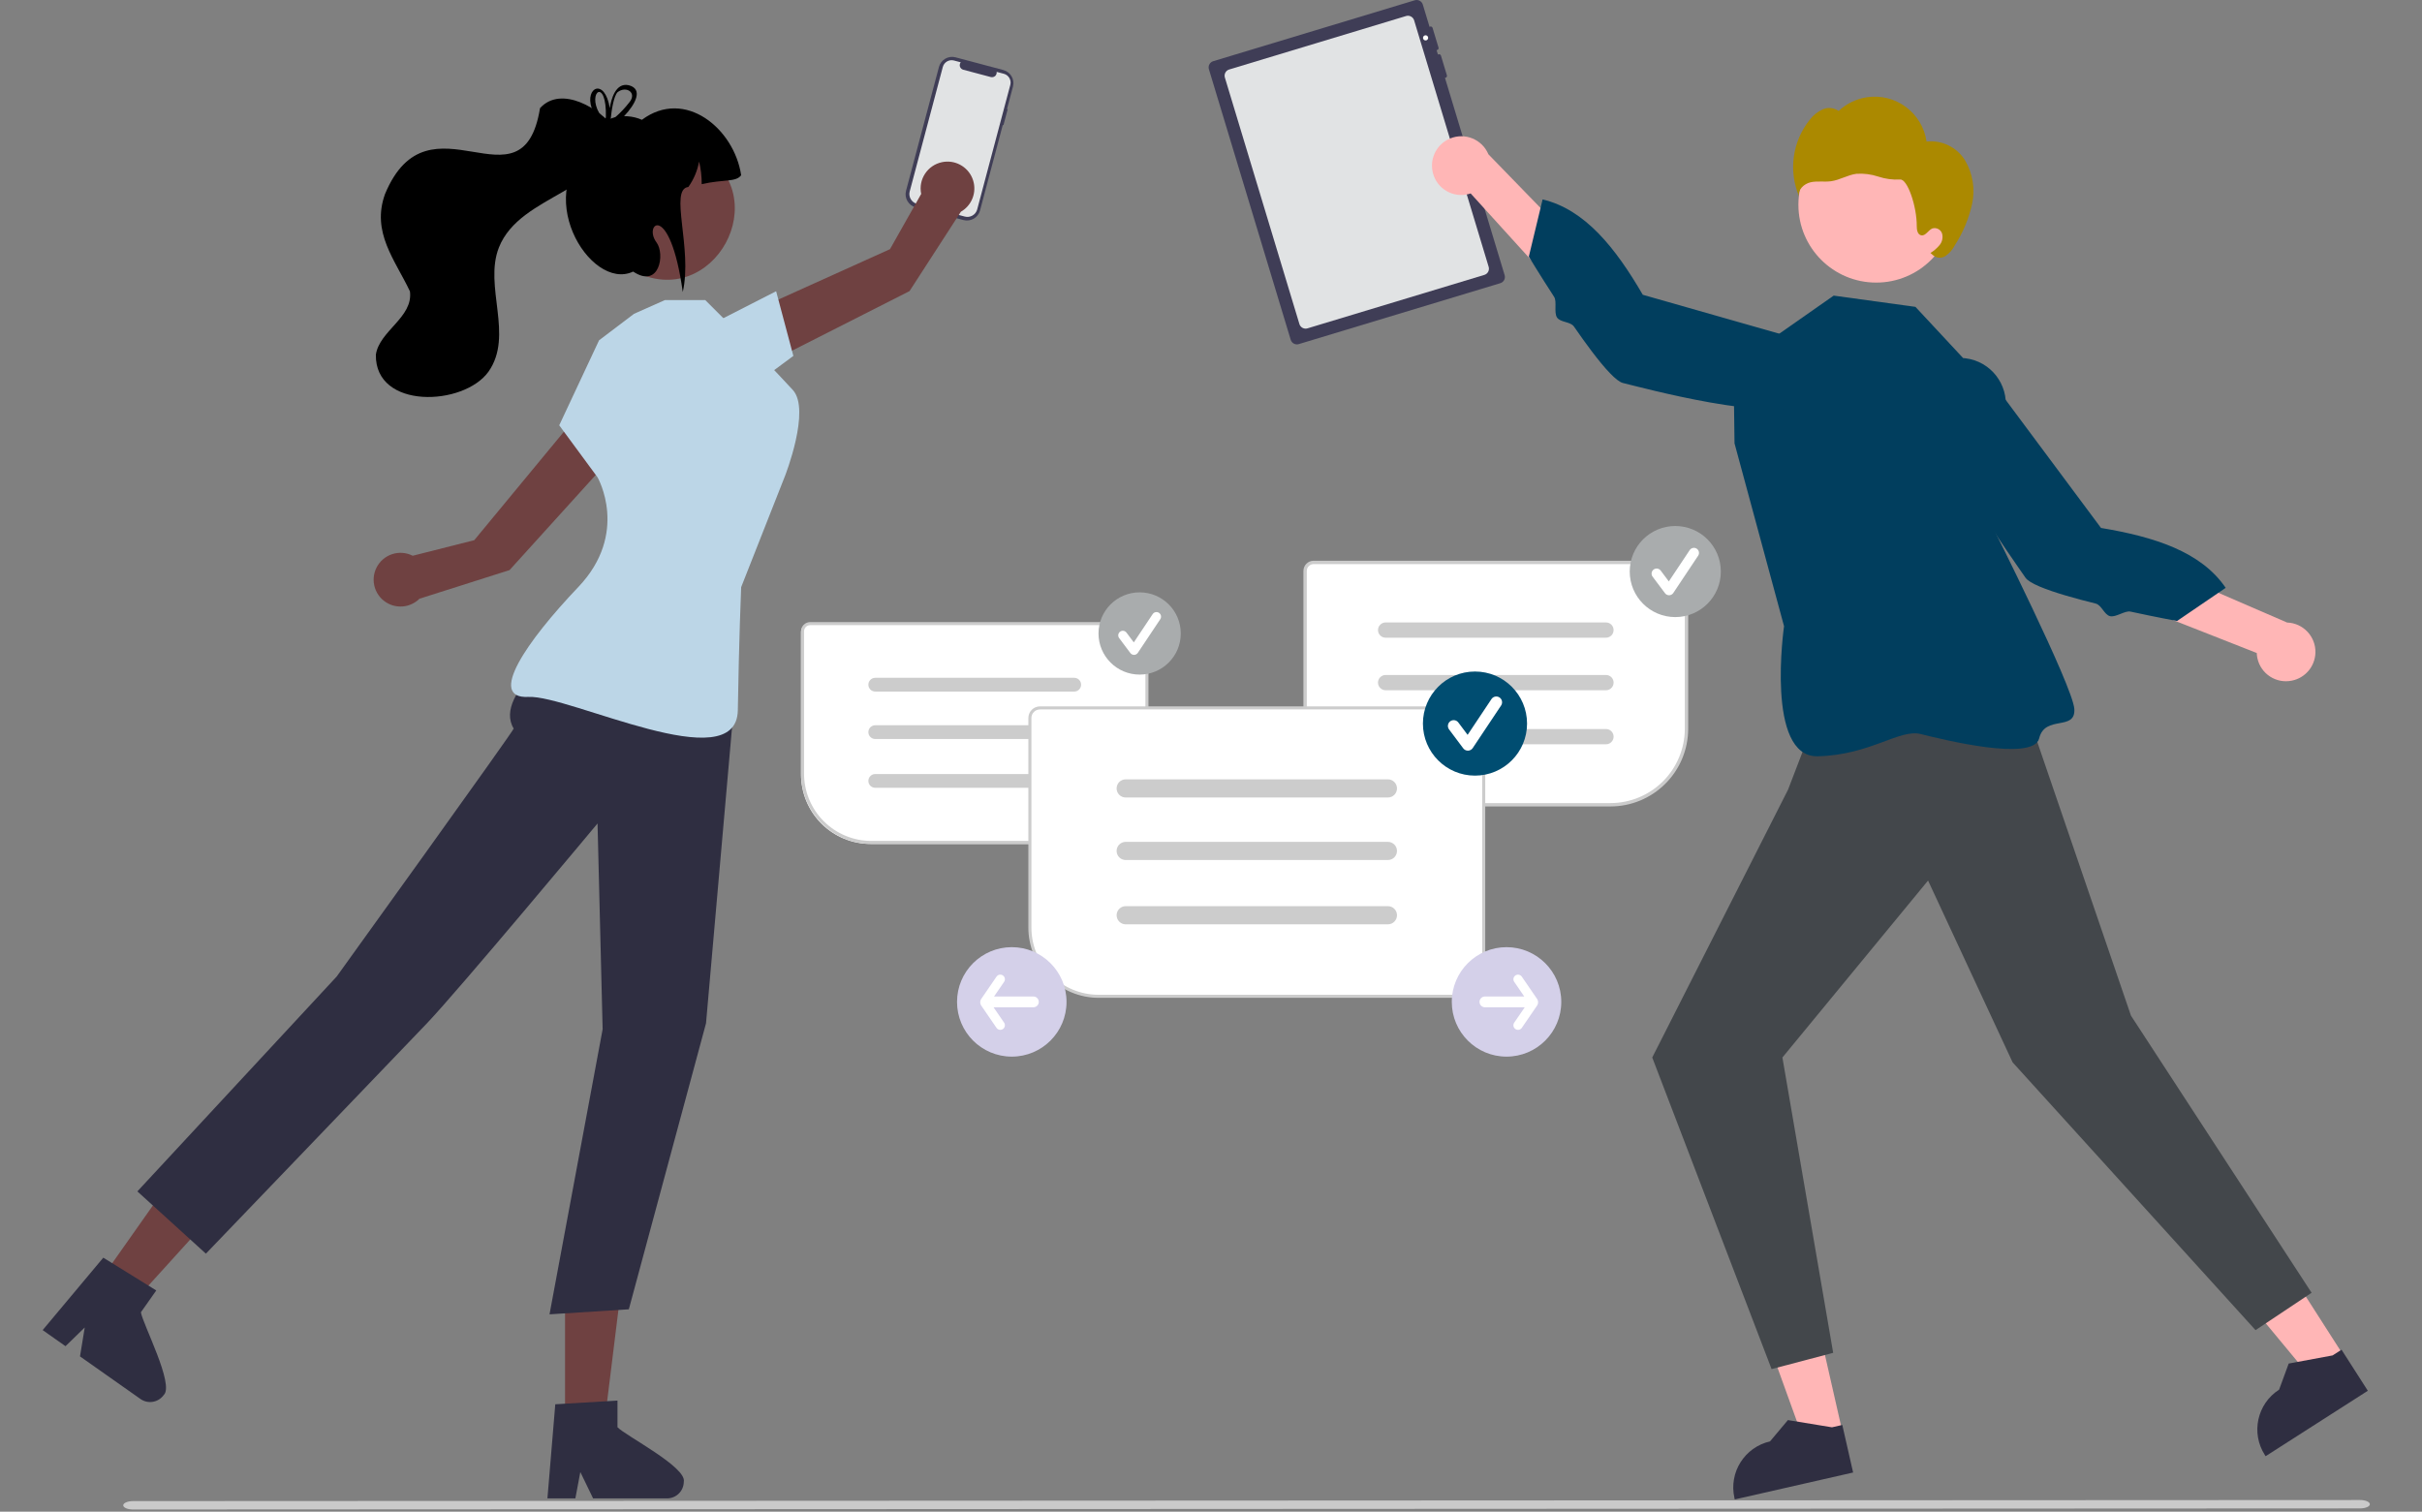 <svg width="511" height="319" viewBox="0 0 511 319" fill="none" xmlns="http://www.w3.org/2000/svg">
<rect x="0" y="0" width="511" height="319" fill="#808080" stroke="none"/>
<g clip-path="url(#clip0_3245_1999)">
<path d="M497.941 318.31L28.065 318.54C27.793 318.54 27.525 318.517 27.275 318.473C27.025 318.428 26.797 318.363 26.605 318.281C26.413 318.198 26.261 318.101 26.158 317.993C26.054 317.886 26 317.77 26 317.654C26 317.537 26.054 317.422 26.158 317.314C26.261 317.207 26.413 317.109 26.605 317.027C26.797 316.944 27.025 316.879 27.275 316.835C27.525 316.79 27.793 316.768 28.065 316.768L497.941 316.54C498.487 316.54 499.01 316.633 499.396 316.799C499.782 316.965 500 317.19 500 317.425C500 317.66 499.782 317.885 499.396 318.051C499.01 318.217 498.487 318.31 497.941 318.31Z" fill="#CACACA"/>
<path d="M212.603 23.05L212.461 23.012L213.722 18.27C214.124 16.757 213.21 15.182 211.698 14.78L201.595 12.095C200.083 11.693 198.508 12.606 198.106 14.119L191.156 40.265C190.754 41.777 191.668 43.352 193.18 43.754L203.282 46.439C204.795 46.841 206.37 45.928 206.772 44.415L211.565 26.382L211.708 26.42L212.603 23.05Z" fill="#3F3D56"/>
<path d="M213.155 17.916L206.171 44.19C205.871 45.319 204.695 46.002 203.565 45.702L193.443 43.011C192.314 42.711 191.632 41.534 191.932 40.405L198.916 14.131C199.186 13.113 200.246 12.498 201.265 12.769L202.694 13.149C202.512 13.393 202.446 13.705 202.514 14.001C202.605 14.334 202.859 14.599 203.187 14.703L209.076 16.268C209.414 16.341 209.766 16.238 210.01 15.994C210.216 15.77 210.313 15.466 210.277 15.164L211.793 15.568C212.811 15.838 213.426 16.898 213.155 17.916Z" fill="#E1E3E4"/>
<path d="M159.289 77.971L157.284 66.349L187.771 52.581L194.355 40.924C193.718 37.859 195.686 34.858 198.751 34.221C201.455 33.659 204.11 35.125 205.135 37.583C205.271 37.911 205.379 38.256 205.454 38.617C205.953 41.017 204.852 43.465 202.726 44.686L191.895 61.431L159.289 77.971Z" fill="#6F4141"/>
<path d="M150.022 68.469L163.751 61.457L167.386 75.104L157.849 82.173L150.022 68.469Z" fill="#BCD6E7"/>
<path d="M119.213 300.433H127.514L131.463 268.413H119.212L119.213 300.433Z" fill="#6F4141"/>
<path d="M130.277 301.18V295.553L128.094 295.686L119.211 296.212L117.154 296.338L115.583 315.187L115.498 316.197H121.393L121.582 315.194L122.438 310.632L124.649 315.194L125.133 316.197H140.76C142.696 316.185 144.261 314.617 144.269 312.682C144.929 309.601 131.933 302.942 130.277 301.18Z" fill="#2F2E41"/>
<path d="M20.873 270.545L27.66 275.325L49.329 251.423L39.312 244.367L20.873 270.545Z" fill="#6F4141"/>
<path d="M29.73 276.917L32.971 272.316L31.11 271.168L23.545 266.482L21.791 265.401L9.651 279.905L9 280.683L13.819 284.077L14.552 283.366L17.878 280.13L17.059 285.132L16.877 286.231L29.652 295.231C31.241 296.336 33.424 295.955 34.545 294.378C36.859 292.239 30.069 279.311 29.73 276.917Z" fill="#2F2E41"/>
<path d="M132.049 93.202L121.363 88.207L100.055 113.994L87.076 117.277C84.287 115.855 80.873 116.964 79.452 119.753C78.03 122.542 79.139 125.955 81.928 127.376C84.112 128.489 86.764 128.072 88.501 126.343L107.507 120.303L132.049 93.202Z" fill="#6F4141"/>
<path d="M121.276 134.74C121.276 134.74 103.744 146.156 108.38 153.742C108.54 154.004 71.036 206.071 71.036 206.071L28.982 251.411L43.438 264.553C43.438 264.553 83.39 222.95 90.092 215.927C96.794 208.904 126.069 173.771 126.069 173.771L127.146 217.19L115.939 277.356L132.672 276.295L148.958 215.934L154.97 147.559L121.276 134.74Z" fill="#2F2E41"/>
<path d="M133.764 66.224L126.392 71.811L117.988 89.747L126.069 100.721C126.069 100.721 132.866 112.5 121.986 123.908C111.107 135.316 102.752 147.5 111.46 147.065C120.168 146.63 155.437 164.568 155.669 149.872C155.901 135.176 156.371 123.908 156.371 123.908L165.617 100.456C165.617 100.456 171.126 86.465 167.258 82.277C163.391 78.088 158.212 72.736 158.212 72.736L148.794 63.319H140.291L133.764 66.224Z" fill="#BCD6E7"/>
<path d="M147.527 31.764C164.066 41.176 150.488 66.01 133.64 57.167C117.101 47.755 130.679 22.922 147.527 31.764Z" fill="#6F4141"/>
<path d="M156.371 36.984C155.212 38.491 152.791 37.784 148.049 38.86C148.059 37.253 147.874 35.65 147.496 34.088C147.143 36.022 146.37 37.856 145.231 39.458C141.114 39.915 146.161 52.423 144.053 61.619C141.337 42.218 135.624 47.301 138.51 51.149C140.358 53.613 139.126 61.003 133.583 57.308C124.438 61.654 111.412 40.063 125.849 29.937C125.591 24.463 131.681 23.6 135.431 25.282C144.532 18.502 154.93 27.19 156.371 36.984Z" fill="black"/>
<path d="M113.934 22.826C110.252 45.466 90.515 18.663 81.235 40.943C78.317 49.012 83.323 54.784 86.49 61.481C87.212 66.985 80.052 69.778 79.302 74.843C79.093 86.459 97.832 85.749 103.071 78.42C108.454 70.749 102.026 60.457 105.261 52.223C109.809 40.79 128.302 40.705 129.913 27.405C126.793 22.962 118.403 17.873 113.934 22.826Z" fill="black"/>
<path d="M128.851 25.039C128.73 25.089 128.61 25.14 128.502 25.197H128.496C128.394 25.248 128.293 25.299 128.192 25.356C128.179 25.362 128.173 25.368 128.16 25.375C128.027 25.248 127.894 25.121 127.754 24.994C127.718 25.201 127.727 25.413 127.779 25.616L127.798 25.692C127.925 25.825 128.058 25.952 128.198 26.085C128.325 25.99 128.445 25.888 128.572 25.793C128.648 25.73 128.724 25.666 128.807 25.603C128.819 25.438 128.838 25.248 128.857 25.039H128.851ZM132.668 17.988C129.84 17.342 128.927 21.038 128.654 22.82C127.627 16.353 123.354 18.388 124.831 22.801C125.302 24.107 126.043 25.3 127.006 26.3C127.139 26.453 127.285 26.605 127.437 26.757C127.266 27.645 128.128 27.416 129.295 26.598C130.156 25.986 130.953 25.287 131.672 24.512C133.999 22.071 135.813 18.806 132.668 17.988ZM132.757 21.628C131.884 22.753 130.905 23.791 129.834 24.728C129.498 25.032 129.155 25.324 128.807 25.603C128.8 25.66 128.8 25.711 128.794 25.755C128.769 25.817 128.74 25.876 128.705 25.933C128.35 26.573 127.951 26.224 127.798 25.692C127.786 25.673 127.767 25.654 127.754 25.635C127.247 25.111 126.807 24.528 126.442 23.898C123.823 19.358 128.039 16.27 127.83 24.747C127.792 24.825 127.766 24.908 127.754 24.994C127.718 25.201 127.727 25.413 127.779 25.616L127.798 25.692C127.925 25.825 128.058 25.952 128.198 26.085C128.325 25.99 128.445 25.888 128.572 25.793C128.648 25.73 128.724 25.667 128.807 25.603C128.819 25.438 128.838 25.248 128.857 25.039V25.032C129.022 23.333 129.472 20.277 130.303 19.447C132.129 18.045 134.494 19.561 132.756 21.628H132.757ZM128.851 25.039C128.731 25.089 128.61 25.14 128.502 25.197H128.496C128.394 25.248 128.293 25.299 128.192 25.356C128.179 25.362 128.173 25.368 128.16 25.375C128.027 25.248 127.894 25.121 127.754 24.994C127.718 25.201 127.727 25.413 127.779 25.616L127.798 25.692C127.925 25.825 128.058 25.952 128.198 26.085C128.325 25.99 128.445 25.888 128.572 25.793C128.648 25.73 128.724 25.666 128.807 25.603C128.819 25.438 128.838 25.248 128.857 25.039H128.851Z" fill="black"/>
<path d="M388.762 302.33L380.643 304.177L369.653 273.738L381.637 271.012L388.762 302.33Z" fill="#FFB6B6"/>
<path d="M390.976 310.734L366.008 316.415L365.936 316.099C364.715 310.732 368.076 305.392 373.443 304.17L377.217 299.672L386.513 301.196L388.693 300.7L390.976 310.734Z" fill="#2F2E41"/>
<path d="M494.639 286.329L487.627 290.819L466.972 265.906L477.322 259.279L494.639 286.329Z" fill="#FFB6B6"/>
<path d="M499.571 293.486L478.006 307.293L477.831 307.02C474.863 302.385 476.215 296.221 480.85 293.253L480.851 293.252L482.876 287.742L492.139 286.025L494.022 284.82L499.571 293.486Z" fill="#2F2E41"/>
<path d="M383.358 150.702L377.25 166.632L348.594 223.156L373.773 288.91L386.768 285.48L376.058 223.156L406.786 185.819L424.627 224.181L475.881 280.691L487.709 272.806L449.597 214.324L424.218 140.159L383.358 150.702Z" fill="#43474B"/>
<path d="M303.23 10.551C303.444 10.486 303.567 10.256 303.502 10.042L302.244 5.88L302.242 5.877C302.178 5.665 301.951 5.543 301.739 5.607C301.693 5.621 301.651 5.643 301.613 5.671L300.19 0.965C299.974 0.252 299.209 -0.158 298.496 0.058L255.965 12.916C255.251 13.132 254.842 13.896 255.058 14.61L272.32 71.708C272.536 72.422 273.3 72.831 274.014 72.616L316.545 59.757C317.258 59.542 317.668 58.777 317.452 58.063L304.862 16.419C304.909 16.422 304.957 16.416 305.003 16.402C305.215 16.338 305.337 16.111 305.272 15.899C305.272 15.899 305.272 15.897 305.271 15.895L304.013 11.733L304.012 11.73C303.948 11.518 303.721 11.396 303.509 11.46C303.463 11.474 303.42 11.495 303.382 11.524L303.092 10.566C303.139 10.569 303.185 10.564 303.23 10.551Z" fill="#3F3D56"/>
<path d="M296.662 3.38C297.375 3.165 298.14 3.574 298.355 4.288L314.084 56.313C314.3 57.027 313.89 57.792 313.177 58.007L275.849 69.293C275.135 69.508 274.37 69.099 274.155 68.385L258.426 16.36C258.21 15.646 258.62 14.881 259.333 14.666L296.662 3.38Z" fill="#E1E3E4"/>
<path d="M300.932 8.509C301.219 8.422 301.382 8.118 301.295 7.831C301.208 7.544 300.905 7.381 300.617 7.468C300.33 7.555 300.168 7.858 300.254 8.146C300.341 8.433 300.645 8.596 300.932 8.509Z" fill="white"/>
<path d="M414.18 75.558L404.125 64.755L386.876 62.382L365.741 77.178L365.954 93.555L376.402 132.146C376.402 132.146 372.422 159.872 383.538 159.593C394.653 159.315 400.712 153.774 405.239 154.902C409.767 156.03 429.012 160.831 430.231 155.802C431.451 150.773 437.934 154.374 437.649 149.616C437.365 144.859 420.099 110.567 420.099 110.567L423.12 86.429C423.785 81.119 420.019 76.275 414.708 75.61C414.533 75.588 414.357 75.571 414.18 75.558Z" fill="#013E5E"/>
<path d="M483.571 143.625C480.244 144.331 476.974 142.206 476.267 138.879C476.192 138.524 476.148 138.163 476.136 137.801L429.904 119.599L438.703 112.391L482.533 131.37C485.951 131.485 488.629 134.349 488.514 137.768C488.418 140.628 486.374 143.049 483.571 143.625Z" fill="#FFB6B6"/>
<path d="M418.088 77.561C418.088 77.561 410.212 77.5 409.245 86.465C408.278 95.43 424.791 118.167 427.343 121.912C428.142 123.084 431.576 124.418 435.916 125.697C437.864 126.271 439.995 126.835 442.153 127.368C443.401 127.676 443.959 129.745 445.195 130.029C446.424 130.312 448.331 128.809 449.487 129.06C454.977 130.251 459.316 131.046 459.316 131.046L469.58 124.051C464.402 116.406 454.497 113.278 443.275 111.409L418.088 77.561Z" fill="#013E5E"/>
<path d="M302.202 35.928C302.72 39.29 305.865 41.595 309.227 41.077C309.585 41.022 309.938 40.935 310.281 40.818L343.675 77.609L347.301 66.828L314.03 32.559C312.712 29.403 309.086 27.913 305.93 29.231C303.289 30.334 301.748 33.102 302.202 35.928Z" fill="#FFB6B6"/>
<path d="M387.173 73.774C387.173 73.774 390.019 81.118 381.977 85.197C373.936 89.276 346.825 81.884 342.419 80.824C341.04 80.491 338.576 77.753 335.843 74.147C334.616 72.528 333.335 70.734 332.073 68.905C331.342 67.847 329.209 68.058 328.506 67.003C327.807 65.954 328.537 63.638 327.893 62.645C324.834 57.933 322.555 54.157 322.555 54.157L325.462 42.081C334.445 44.216 340.878 52.372 346.6 62.205L387.173 73.774Z" fill="#013E5E"/>
<path d="M395.844 59.634C404.908 59.634 412.256 52.286 412.256 43.222C412.256 34.158 404.908 26.81 395.844 26.81C386.78 26.81 379.432 34.158 379.432 43.222C379.432 52.286 386.78 59.634 395.844 59.634Z" fill="#FFB6B6"/>
<path d="M414.579 33.824C412.862 31.057 409.709 29.521 406.472 29.873C405.59 23.823 399.97 19.634 393.92 20.517C391.671 20.845 389.577 21.857 387.923 23.416C386.938 22.722 385.661 22.595 384.557 23.079C383.476 23.571 382.536 24.326 381.822 25.275C378.15 29.854 377.294 36.081 379.593 41.481C379.209 40.086 380.608 38.773 382.02 38.46C383.433 38.147 384.915 38.443 386.348 38.239C388.184 37.978 389.835 36.912 391.674 36.673C393.234 36.571 394.798 36.772 396.282 37.265C397.765 37.757 399.327 37.967 400.887 37.883C402.435 37.699 404.429 43.566 404.402 47.698C404.397 48.481 404.559 49.486 405.324 49.652C406.266 49.857 406.812 48.556 407.709 48.202C408.568 47.955 409.468 48.434 409.744 49.284C409.974 50.128 409.781 51.03 409.228 51.707C408.677 52.368 408.022 52.936 407.29 53.388L407.659 53.695C408.382 54.46 409.546 54.604 410.434 54.04C411.281 53.466 411.967 52.685 412.426 51.772C414.157 49.094 415.395 46.129 416.08 43.015C416.756 39.872 416.22 36.589 414.579 33.824Z" fill="#AB8900"/>
<path d="M339.785 170.004H277.144C276.622 170.003 276.123 169.796 275.754 169.428C275.385 169.059 275.178 168.559 275.177 168.038V120.474C275.178 119.952 275.385 119.453 275.754 119.085C276.123 118.716 276.622 118.508 277.144 118.507H354.033C354.554 118.508 355.054 118.716 355.422 119.085C355.791 119.453 355.999 119.952 355.999 120.474V153.79C355.994 158.089 354.284 162.211 351.244 165.25C348.205 168.29 344.084 170 339.785 170.004Z" fill="white"/>
<path d="M339.785 170.181H277.144C276.576 170.181 276.031 169.955 275.629 169.553C275.226 169.151 275 168.606 275 168.038V120.473C275 119.905 275.226 119.36 275.629 118.958C276.03 118.555 276.576 118.329 277.144 118.329H354.033C354.602 118.329 355.146 118.555 355.549 118.958C355.951 119.359 356.177 119.905 356.177 120.473V153.789C356.173 158.136 354.444 162.302 351.371 165.375C348.298 168.448 344.132 170.177 339.785 170.181ZM277.144 119.042C276.764 119.042 276.401 119.193 276.132 119.461C275.864 119.73 275.713 120.093 275.713 120.473V168.038C275.713 168.417 275.864 168.781 276.132 169.049C276.401 169.317 276.764 169.469 277.144 169.469H339.785C343.942 169.464 347.928 167.811 350.868 164.872C353.807 161.932 355.46 157.946 355.465 153.789V120.473C355.465 120.093 355.313 119.73 355.045 119.461C354.777 119.193 354.413 119.042 354.033 119.042H277.144Z" fill="#CCCCCC"/>
<path d="M338.834 134.57H292.343C291.917 134.57 291.507 134.4 291.205 134.098C290.903 133.797 290.733 133.387 290.733 132.961C290.733 132.534 290.903 132.125 291.205 131.822C291.507 131.52 291.917 131.352 292.343 131.352H338.834C339.261 131.352 339.67 131.522 339.971 131.823C340.272 132.125 340.441 132.534 340.441 132.961C340.441 133.387 340.272 133.796 339.971 134.097C339.67 134.399 339.261 134.569 338.834 134.57Z" fill="#CCCCCC"/>
<path d="M338.834 145.657H292.343C291.917 145.657 291.507 145.487 291.205 145.185C290.903 144.884 290.733 144.474 290.733 144.048C290.733 143.621 290.903 143.211 291.205 142.909C291.507 142.607 291.917 142.438 292.343 142.438H338.834C339.261 142.438 339.671 142.607 339.972 142.909C340.274 143.211 340.443 143.621 340.443 144.048C340.443 144.474 340.274 144.884 339.972 145.185C339.671 145.487 339.261 145.657 338.834 145.657Z" fill="#CCCCCC"/>
<path d="M338.834 157.06H292.343C291.917 157.06 291.507 156.89 291.205 156.588C290.903 156.287 290.733 155.878 290.733 155.451C290.733 155.024 290.903 154.615 291.205 154.313C291.507 154.011 291.917 153.842 292.343 153.842H338.834C339.261 153.842 339.671 154.011 339.972 154.313C340.274 154.615 340.443 155.024 340.443 155.451C340.443 155.878 340.274 156.287 339.972 156.588C339.671 156.89 339.261 157.06 338.834 157.06Z" fill="#CCCCCC"/>
<path d="M353.456 130.22C358.763 130.22 363.066 125.917 363.066 120.61C363.066 115.302 358.763 111 353.456 111C348.148 111 343.846 115.302 343.846 120.61C343.846 125.917 348.148 130.22 353.456 130.22Z" fill="#A9ACAD"/>
<path d="M352.145 125.612C351.979 125.612 351.816 125.573 351.667 125.499C351.518 125.424 351.389 125.317 351.29 125.184L348.668 121.688C348.584 121.575 348.522 121.448 348.487 121.312C348.453 121.176 348.445 121.034 348.465 120.895C348.485 120.756 348.531 120.623 348.603 120.502C348.675 120.381 348.77 120.276 348.881 120.192C348.994 120.107 349.121 120.046 349.258 120.011C349.394 119.976 349.535 119.969 349.674 119.989C349.813 120.009 349.947 120.056 350.068 120.127C350.188 120.198 350.294 120.293 350.378 120.406L352.093 122.692L356.499 116.084C356.656 115.848 356.901 115.685 357.178 115.629C357.457 115.573 357.746 115.631 357.981 115.788C358.218 115.944 358.381 116.189 358.437 116.468C358.493 116.745 358.435 117.034 358.278 117.27L353.034 125.135C352.939 125.278 352.812 125.395 352.662 125.478C352.513 125.561 352.346 125.606 352.174 125.612H352.145Z" fill="white"/>
<path d="M240.203 178.095H183.641C179.759 178.09 176.038 176.546 173.293 173.802C170.548 171.057 169.005 167.335 169 163.454V133.371C169.001 132.9 169.188 132.449 169.521 132.116C169.854 131.783 170.305 131.596 170.775 131.595H240.203C240.674 131.596 241.125 131.783 241.458 132.116C241.79 132.449 241.978 132.9 241.979 133.371V176.319C241.978 176.79 241.79 177.241 241.458 177.574C241.125 177.907 240.674 178.094 240.203 178.095Z" fill="white"/>
<path d="M240.366 178.095H183.804C179.88 178.091 176.117 176.529 173.342 173.755C170.568 170.98 169.007 167.217 169.002 163.293V133.21C169.003 132.697 169.207 132.204 169.57 131.841C169.933 131.479 170.425 131.274 170.939 131.273H240.366C240.879 131.274 241.372 131.479 241.735 131.841C242.097 132.204 242.302 132.697 242.303 133.21V176.159C242.302 176.672 242.097 177.164 241.735 177.527C241.372 177.89 240.879 178.094 240.366 178.095ZM170.939 131.917C170.596 131.918 170.267 132.054 170.025 132.296C169.783 132.539 169.647 132.867 169.646 133.21V163.293C169.65 167.047 171.144 170.646 173.798 173.3C176.452 175.954 180.05 177.447 183.804 177.451H240.366C240.709 177.451 241.038 177.314 241.28 177.072C241.523 176.83 241.659 176.501 241.659 176.159V133.21C241.659 132.867 241.523 132.539 241.28 132.296C241.037 132.054 240.709 131.918 240.366 131.917H170.939Z" fill="#CCCCCC"/>
<path d="M226.642 145.938H184.663C184.278 145.938 183.908 145.785 183.635 145.513C183.363 145.24 183.21 144.87 183.21 144.485C183.21 144.1 183.363 143.73 183.635 143.457C183.908 143.185 184.278 143.032 184.663 143.032H226.642C227.027 143.032 227.397 143.185 227.67 143.457C227.942 143.73 228.095 144.1 228.095 144.485C228.095 144.87 227.942 145.24 227.67 145.513C227.397 145.785 227.027 145.938 226.642 145.938Z" fill="#CCCCCC"/>
<path d="M226.642 155.949H184.663C184.278 155.949 183.908 155.796 183.635 155.524C183.363 155.251 183.21 154.881 183.21 154.496C183.21 154.111 183.363 153.741 183.635 153.468C183.908 153.196 184.278 153.043 184.663 153.043H226.642C227.027 153.043 227.397 153.196 227.67 153.468C227.942 153.741 228.095 154.111 228.095 154.496C228.095 154.881 227.942 155.251 227.67 155.524C227.397 155.796 227.027 155.949 226.642 155.949Z" fill="#CCCCCC"/>
<path d="M226.642 166.246H184.663C184.278 166.246 183.908 166.092 183.635 165.82C183.363 165.548 183.21 165.178 183.21 164.793C183.21 164.407 183.363 164.038 183.635 163.765C183.908 163.492 184.278 163.339 184.663 163.339H226.642C227.027 163.339 227.397 163.492 227.67 163.765C227.942 164.038 228.095 164.407 228.095 164.793C228.095 165.178 227.942 165.548 227.67 165.82C227.397 166.092 227.027 166.246 226.642 166.246Z" fill="#CCCCCC"/>
<path d="M240.445 142.355C245.237 142.355 249.123 138.471 249.123 133.678C249.123 128.886 245.237 125 240.445 125C235.652 125 231.767 128.886 231.767 133.678C231.767 138.471 235.652 142.355 240.445 142.355Z" fill="#A9ACAD"/>
<path d="M239.261 138.195C239.111 138.195 238.964 138.16 238.829 138.092C238.696 138.025 238.578 137.928 238.489 137.808L236.121 134.652C236.046 134.55 235.99 134.434 235.958 134.312C235.928 134.189 235.92 134.061 235.938 133.936C235.956 133.811 235.998 133.689 236.064 133.581C236.128 133.472 236.213 133.376 236.314 133.3C236.416 133.224 236.532 133.169 236.654 133.137C236.777 133.106 236.905 133.099 237.03 133.117C237.156 133.135 237.276 133.177 237.385 133.242C237.494 133.306 237.59 133.392 237.666 133.493L239.214 135.558L243.193 129.591C243.335 129.378 243.555 129.23 243.807 129.181C244.058 129.13 244.318 129.181 244.531 129.324C244.744 129.466 244.893 129.686 244.942 129.937C244.993 130.189 244.941 130.449 244.799 130.662L240.064 137.765C239.978 137.892 239.864 137.999 239.728 138.073C239.593 138.148 239.443 138.19 239.288 138.194C239.279 138.194 239.27 138.195 239.261 138.195Z" fill="white"/>
<path d="M310.911 210.404H231.767C227.885 210.399 224.164 208.855 221.42 206.111C218.674 203.366 217.131 199.645 217.126 195.763V151.516C217.127 150.909 217.369 150.327 217.797 149.898C218.226 149.469 218.809 149.227 219.415 149.227H310.911C311.517 149.227 312.099 149.469 312.528 149.898C312.956 150.327 313.198 150.909 313.199 151.516V208.115C313.198 208.722 312.957 209.303 312.528 209.732C312.099 210.162 311.517 210.403 310.911 210.404Z" fill="white"/>
<path d="M310.91 210.565H231.767C227.842 210.56 224.08 208.999 221.306 206.224C218.531 203.449 216.97 199.687 216.966 195.763V151.515C216.966 150.866 217.225 150.243 217.684 149.784C218.142 149.325 218.765 149.067 219.415 149.066H310.91C311.56 149.067 312.182 149.325 312.641 149.784C313.101 150.243 313.359 150.866 313.36 151.515V208.115C313.359 208.764 313.101 209.387 312.641 209.846C312.182 210.305 311.56 210.564 310.91 210.565ZM219.415 149.709C218.936 149.709 218.477 149.9 218.138 150.239C217.8 150.577 217.609 151.036 217.609 151.515V195.763C217.613 199.516 219.106 203.115 221.76 205.769C224.414 208.423 228.013 209.916 231.767 209.92H310.91C311.389 209.92 311.848 209.73 312.187 209.391C312.525 209.052 312.715 208.594 312.716 208.115V151.515C312.715 151.036 312.525 150.577 312.187 150.239C311.848 149.9 311.389 149.709 310.91 149.709H219.415Z" fill="#CCCCCC"/>
<path d="M292.823 168.291H237.5C237.249 168.291 237 168.242 236.767 168.146C236.535 168.05 236.323 167.908 236.145 167.73C235.967 167.553 235.826 167.341 235.729 167.109C235.633 166.876 235.583 166.627 235.583 166.375C235.583 166.123 235.633 165.874 235.729 165.642C235.826 165.409 235.967 165.198 236.145 165.021C236.323 164.842 236.535 164.702 236.767 164.605C237 164.509 237.249 164.46 237.5 164.46H292.823C293.075 164.46 293.325 164.509 293.557 164.605C293.79 164.702 294.001 164.842 294.179 165.021C294.358 165.198 294.498 165.409 294.595 165.642C294.691 165.874 294.741 166.123 294.741 166.375C294.741 166.627 294.691 166.876 294.595 167.109C294.498 167.341 294.358 167.553 294.179 167.73C294.001 167.908 293.79 168.05 293.557 168.146C293.325 168.242 293.075 168.291 292.823 168.291Z" fill="#CCCCCC"/>
<path d="M292.823 181.483H237.5C237.249 181.484 237 181.434 236.767 181.338C236.535 181.242 236.323 181.101 236.145 180.923C235.967 180.745 235.826 180.534 235.729 180.302C235.633 180.069 235.583 179.82 235.583 179.568C235.583 179.316 235.633 179.067 235.729 178.835C235.826 178.602 235.967 178.391 236.145 178.213C236.323 178.035 236.535 177.894 236.767 177.798C237 177.702 237.249 177.653 237.5 177.653H292.823C293.331 177.653 293.818 177.854 294.178 178.214C294.537 178.573 294.739 179.06 294.739 179.568C294.739 180.076 294.537 180.563 294.178 180.922C293.818 181.282 293.331 181.483 292.823 181.483Z" fill="#CCCCCC"/>
<path d="M292.823 195.052H237.5C236.993 195.052 236.506 194.85 236.147 194.491C235.788 194.132 235.586 193.645 235.586 193.137C235.586 192.63 235.788 192.142 236.147 191.783C236.506 191.424 236.993 191.222 237.5 191.222H292.823C293.075 191.221 293.324 191.271 293.557 191.367C293.79 191.463 294.001 191.604 294.179 191.782C294.358 191.96 294.498 192.171 294.595 192.404C294.691 192.636 294.741 192.885 294.741 193.137C294.741 193.389 294.691 193.638 294.595 193.871C294.498 194.103 294.358 194.315 294.179 194.492C294.001 194.67 293.79 194.811 293.557 194.907C293.324 195.003 293.075 195.052 292.823 195.052Z" fill="#CCCCCC"/>
<path d="M311.197 163.676C317.264 163.676 322.182 158.758 322.182 152.691C322.182 146.624 317.264 141.706 311.197 141.706C305.131 141.706 300.212 146.624 300.212 152.691C300.212 158.758 305.131 163.676 311.197 163.676Z" fill="#004D71"/>
<path d="M309.7 158.408C309.51 158.408 309.322 158.363 309.153 158.279C308.983 158.194 308.835 158.071 308.721 157.919L305.725 153.923C305.629 153.795 305.559 153.649 305.519 153.493C305.479 153.338 305.47 153.176 305.493 153.018C305.516 152.859 305.57 152.706 305.651 152.567C305.732 152.43 305.841 152.309 305.969 152.213C306.097 152.116 306.244 152.046 306.399 152.006C306.555 151.967 306.716 151.958 306.875 151.981C307.034 152.003 307.187 152.057 307.325 152.139C307.463 152.22 307.584 152.329 307.68 152.457L309.641 155.071L314.676 147.518C314.856 147.248 315.136 147.062 315.453 146.998C315.771 146.935 316.1 147.001 316.37 147.18C316.639 147.36 316.827 147.639 316.89 147.956C316.954 148.274 316.889 148.603 316.709 148.873L310.716 157.863C310.608 158.026 310.462 158.161 310.291 158.255C310.12 158.35 309.928 158.402 309.733 158.407C309.721 158.407 309.71 158.408 309.7 158.408Z" fill="white"/>
<path d="M213.469 222.974C219.848 222.975 225.019 217.803 225.019 211.424C225.019 205.045 219.848 199.873 213.469 199.873C207.089 199.873 201.918 205.045 201.918 211.424C201.918 217.803 207.089 222.974 213.469 222.974Z" fill="#D4D0E9"/>
<path d="M206.97 210.875L210.245 206.095C210.548 205.653 211.152 205.54 211.595 205.843C212.037 206.146 212.15 206.751 211.847 207.193L209.729 210.284H218.026C218.656 210.284 219.166 210.794 219.166 211.424C219.166 212.053 218.656 212.563 218.026 212.563H209.625L211.847 215.806C212.149 216.25 212.035 216.853 211.592 217.155C211.15 217.457 210.548 217.344 210.245 216.904L206.97 212.124C206.753 211.736 206.753 211.263 206.97 210.875Z" fill="white"/>
<path d="M317.851 222.974C311.472 222.975 306.301 217.803 306.301 211.424C306.3 205.045 311.472 199.873 317.851 199.873C324.23 199.873 329.402 205.045 329.402 211.424C329.402 217.803 324.23 222.974 317.851 222.974Z" fill="#D4D0E9"/>
<path d="M324.35 210.875L321.075 206.095C320.772 205.653 320.168 205.54 319.725 205.843C319.282 206.146 319.169 206.751 319.473 207.193L321.59 210.284H313.294C312.664 210.284 312.154 210.794 312.154 211.424C312.154 212.053 312.664 212.563 313.294 212.563H321.695L319.473 215.806C319.171 216.25 319.285 216.853 319.728 217.155C320.17 217.457 320.772 217.344 321.075 216.904L324.35 212.124C324.566 211.736 324.566 211.263 324.35 210.875Z" fill="white"/>
</g>
<defs>
<clipPath id="clip0_3245_1999">
<rect width="511" height="319" fill="white"/>
</clipPath>
</defs>
</svg>
